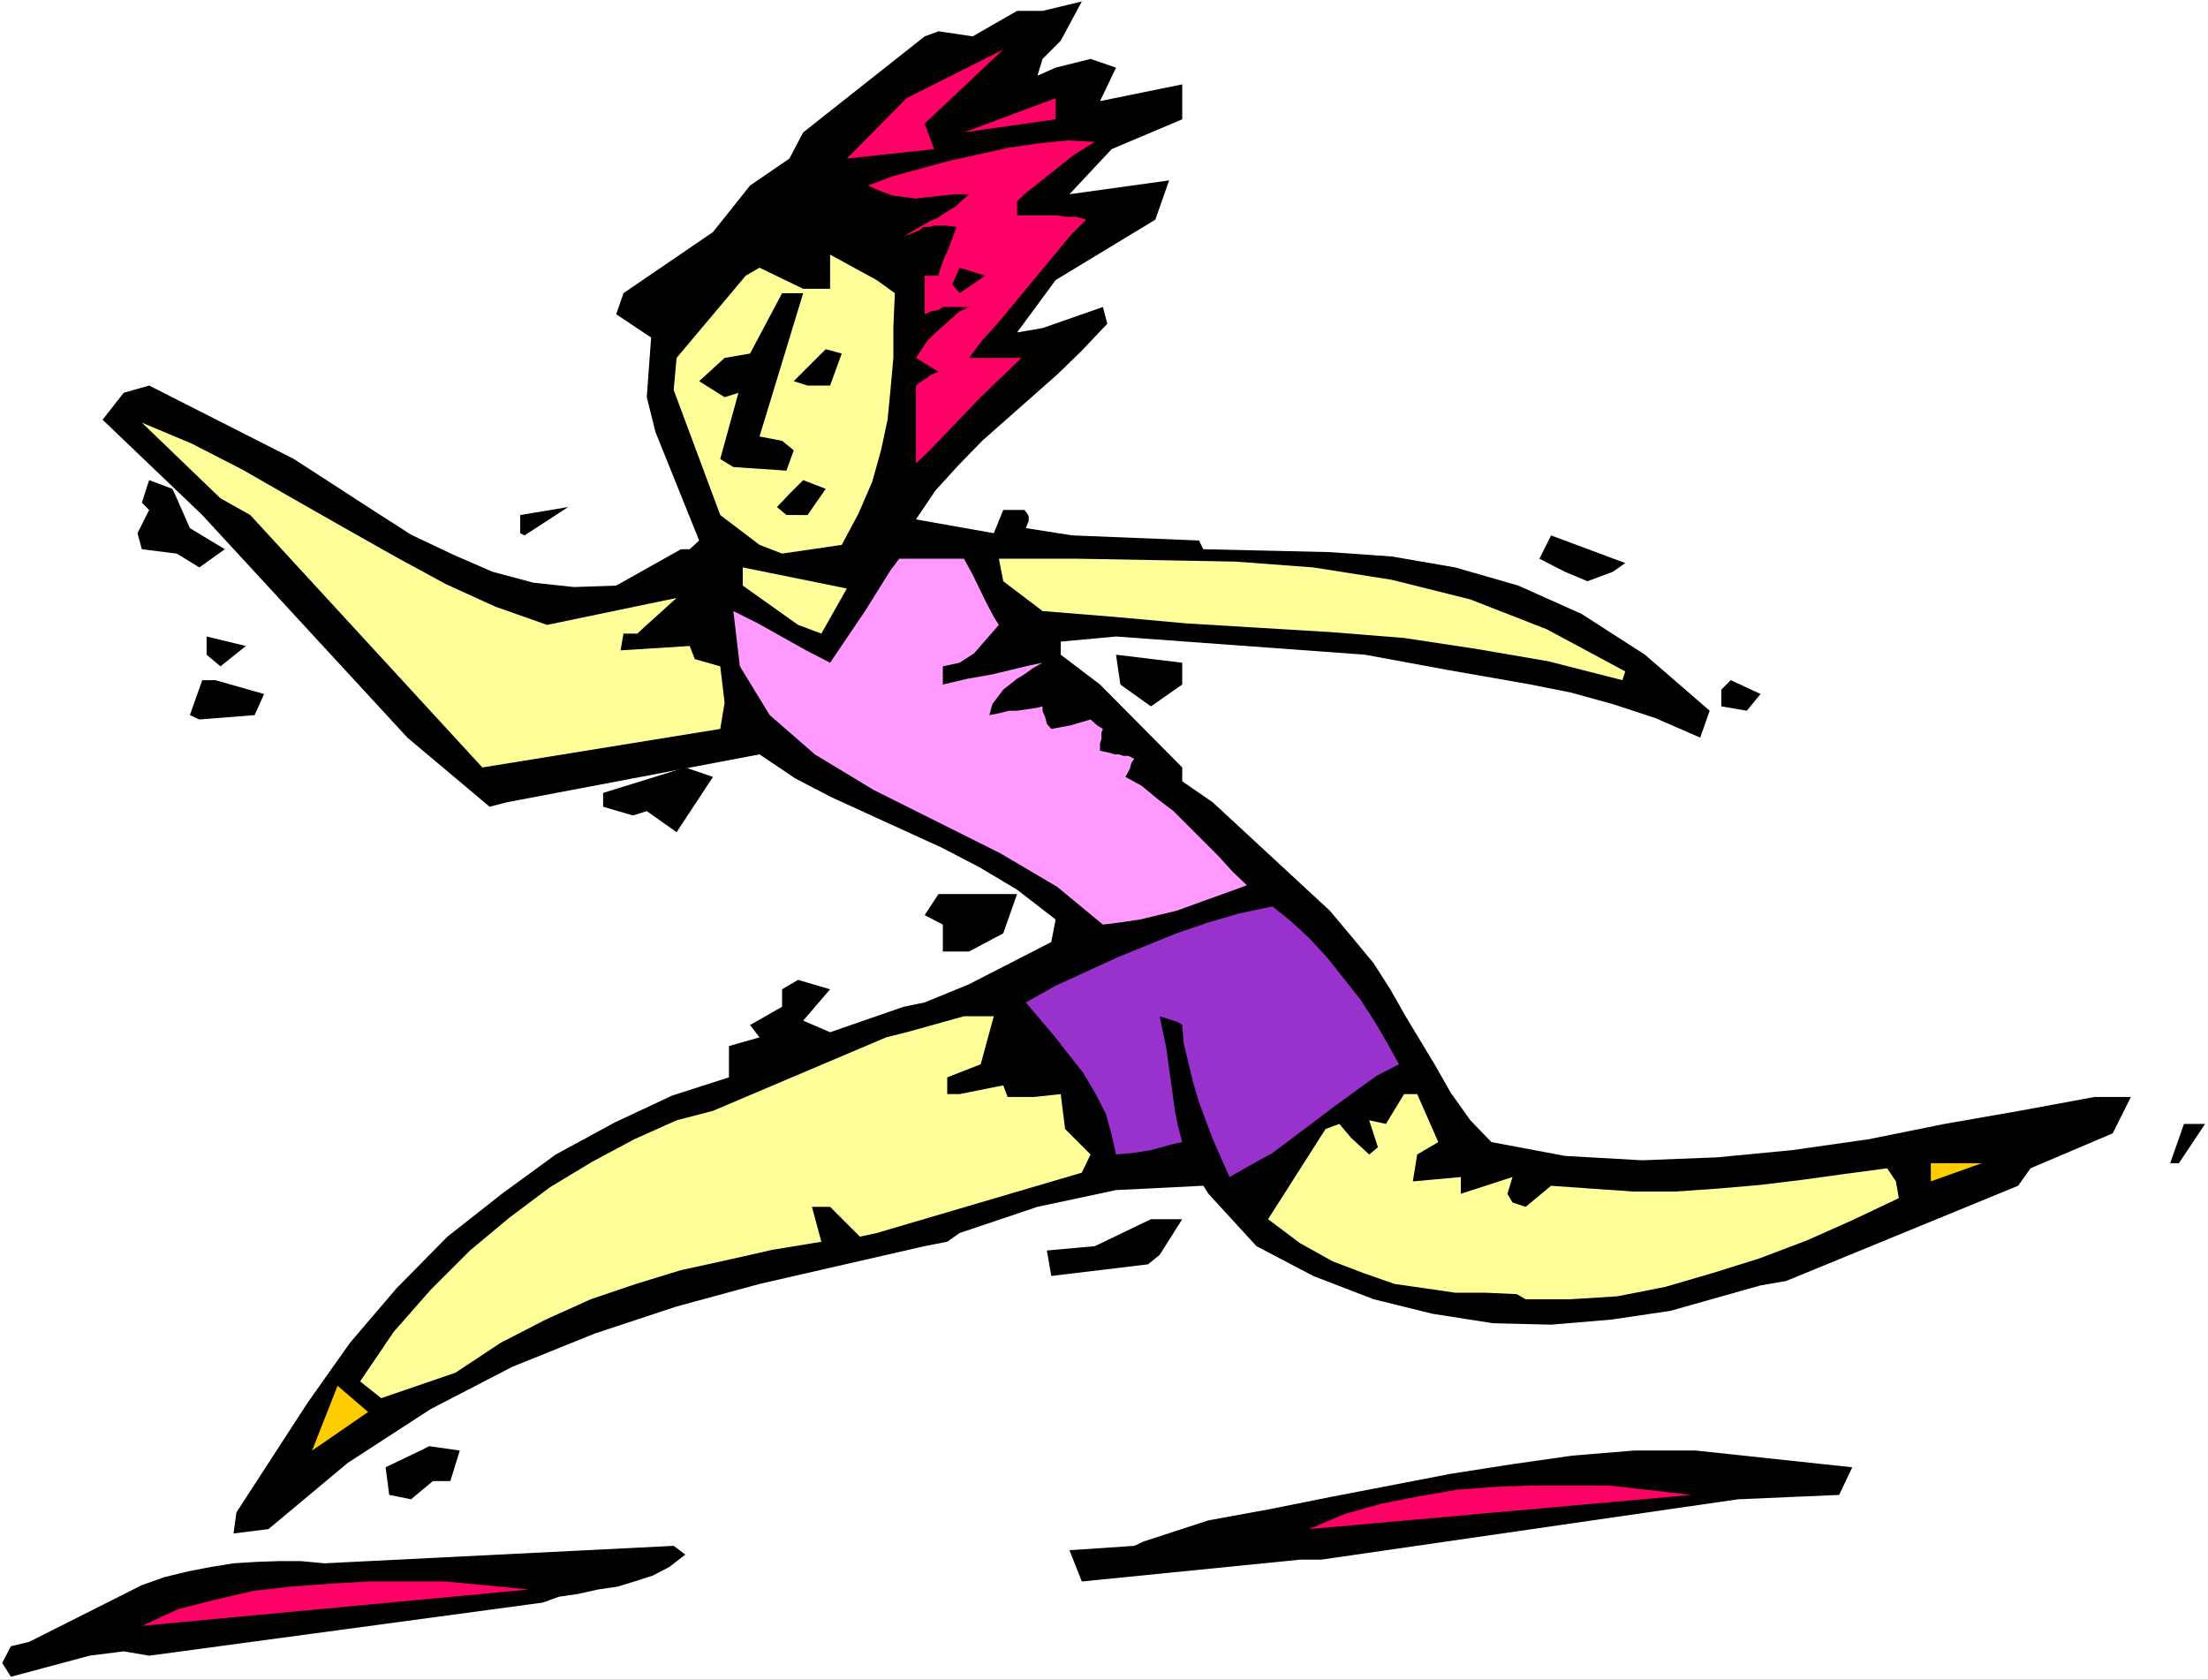 <?xml version="1.0" encoding="UTF-8" standalone="no"?>
<svg
   version="1.0"
   width="129.766mm"
   height="98.708mm"
   id="svg35"
   sodipodi:docname="Jogging 18.wmf"
   xmlns:inkscape="http://www.inkscape.org/namespaces/inkscape"
   xmlns:sodipodi="http://sodipodi.sourceforge.net/DTD/sodipodi-0.dtd"
   xmlns="http://www.w3.org/2000/svg"
   xmlns:svg="http://www.w3.org/2000/svg">
  <rect width="100%" height="100%" fill="#333333" stroke="none"/>
  <sodipodi:namedview
     id="namedview35"
     pagecolor="#ffffff"
     bordercolor="#000000"
     borderopacity="0.25"
     inkscape:showpageshadow="2"
     inkscape:pageopacity="0.0"
     inkscape:pagecheckerboard="0"
     inkscape:deskcolor="#d1d1d1"
     inkscape:document-units="mm" />
  <defs
     id="defs1">
    <pattern
       id="WMFhbasepattern"
       patternUnits="userSpaceOnUse"
       width="6"
       height="6"
       x="0"
       y="0" />
  </defs>
  <path
     style="fill:#ffffff;fill-opacity:1;fill-rule:evenodd;stroke:none"
     d="M 0,373.069 H 490.455 V 0 H 0 Z"
     id="path1" />
  <path
     style="fill:#000000;fill-opacity:1;fill-rule:evenodd;stroke:none"
     d="m 2.424,372.423 -1.939,-3.07 1.939,-3.716 4.04,-0.969 25.048,-12.603 5.01,-1.777 5.333,-1.293 5.01,-0.969 5.01,-0.808 5.171,-0.323 4.848,-0.162 h 5.01 l 5.171,0.485 77.568,-3.878 2.586,1.939 -3.555,2.747 -3.717,1.939 -4.04,1.293 -3.717,1.131 -4.363,0.646 -4.363,0.969 -4.363,0.646 -3.555,1.293 -87.425,11.795 -5.656,-0.969 -7.595,0.969 z"
     id="path2" />
  <path
     style="fill:#ff0066;fill-opacity:1;fill-rule:evenodd;stroke:none"
     d="m 31.512,361.113 8.08,-3.716 8.242,-2.1 8.403,-1.939 8.403,-0.969 8.726,-0.646 8.403,-0.485 h 8.726 8.565 l 18.422,1.777 z"
     id="path3" />
  <path
     style="fill:#000000;fill-opacity:1;fill-rule:evenodd;stroke:none"
     d="m 240.299,351.257 -2.747,-6.948 14.382,-0.969 2.101,-0.969 14.382,-4.686 13.251,-2.424 13.736,-2.747 13.413,-2.585 13.413,-2.585 13.413,-2.1 13.574,-1.939 13.736,-1.131 h 13.736 l 34.744,3.716 -2.909,6.14 -22.462,0.969 -92.597,13.41 h -4.686 z"
     id="path4" />
  <path
     style="fill:#000000;fill-opacity:1;fill-rule:evenodd;stroke:none"
     d="m 51.874,340.593 0.646,-4.686 15.837,-24.397 9.373,-13.249 10.342,-12.118 11.312,-11.472 12.12,-9.533 11.958,-8.725 13.09,-7.109 12.766,-5.978 12.605,-4.039 v -6.948 l 6.787,-1.939 -2.101,-2.747 7.11,-4.039 v -3.878 l 3.555,-2.1 7.11,2.1 -5.979,6.948 5.979,2.585 16.322,-5.655 4.686,-0.969 9.858,-4.039 18.261,-9.371 0.97,-5.009 -8.565,-6.624 -8.403,-5.009 -8.403,-4.362 -24.402,-11.148 -8.08,-4.201 -7.918,-5.332 -56.237,10.664 -3.717,0.969 -18.261,-15.349 -45.571,-49.441 -22.139,-21.166 4.686,-5.978 5.656,-1.616 32.158,16.319 17.453,11.31 8.565,5.493 9.534,4.524 8.565,3.716 9.05,2.424 9.05,0.969 9.373,-0.323 14.382,-8.079 h 1.939 l 2.101,-1.939 -9.696,-24.074 -1.939,-7.755 0.97,-13.249 -7.757,-5.17 1.616,-4.686 19.877,-13.572 8.242,-10.341 8.726,-5.978 3.07,-5.817 26.987,-21.327 3.07,-1.131 7.595,1.131 9.858,-5.655 h 5.656 l 8.726,-2.1 -4.686,8.725 -4.04,4.039 -1.131,3.716 4.04,-1.777 7.757,-1.939 5.656,1.939 -3.555,7.432 18.261,-3.716 v 7.755 l -15.675,6.624 -9.373,10.017 22.139,-3.07 -3.07,8.725 -22.139,13.41 -8.565,11.633 5.656,-0.969 13.413,-4.686 0.97,3.716 -5.656,5.978 -5.494,5.332 -16.645,14.703 -5.333,5.493 -5.01,5.493 -4.363,6.463 17.291,3.07 2.101,-5.17 h 0.646 2.747 1.293 l 0.646,0.808 0.323,0.646 v 0.969 l -0.646,1.616 10.342,1.616 28.118,1.131 0.97,1.939 14.059,0.323 14.059,0.323 13.736,0.969 14.059,2.424 14.059,4.039 14.059,6.301 14.059,9.048 14.382,12.441 -2.101,5.978 -10.019,-4.362 -9.373,-3.07 -9.373,-2.585 -8.888,-1.777 -18.422,-3.231 -18.422,-3.393 -55.267,-4.039 -12.282,1.131 v 2.908 l 8.726,6.624 18.261,18.419 v 3.07 l 6.787,4.686 26.018,24.074 5.01,5.978 4.686,5.655 3.717,5.817 3.394,5.978 6.626,10.987 3.394,5.978 4.363,6.14 4.686,4.847 16.322,3.07 17.13,0.969 16.645,-0.646 16.806,-1.616 16.968,-2.424 16.806,-3.393 16.645,-2.908 16.645,-3.07 h 8.08 l -4.04,8.079 -18.261,7.755 -2.747,3.878 -42.501,17.45 -9.05,3.716 -5.656,0.969 -20.038,5.655 -13.09,1.939 -13.413,1.131 -12.928,-0.323 -13.413,-2.1 -13.09,-3.231 -13.413,-5.17 -12.605,-6.624 -10.666,-11.633 -1.131,-1.777 -19.392,0.969 -17.453,3.716 -17.291,5.817 -2.747,1.939 -5.01,0.969 -36.683,8.402 -18.422,5.009 -18.099,5.978 -18.422,7.432 -18.099,9.371 -18.422,11.956 -17.614,14.703 z"
     id="path5" />
  <path
     style="fill:#000000;fill-opacity:1;fill-rule:evenodd;stroke:none"
     d="m 86.456,332.03 -0.808,-6.14 7.757,-3.716 1.939,-0.969 6.787,0.969 -2.101,6.786 h -3.878 l -4.848,4.039 z"
     id="path6" />
  <path
     style="fill:#ffcc00;fill-opacity:1;fill-rule:evenodd;stroke:none"
     d="m 69.326,322.174 5.656,-14.38 6.787,5.817 z"
     id="path7" />
  <path
     style="fill:#ffff99;fill-opacity:1;fill-rule:evenodd;stroke:none"
     d="m 84.678,310.541 -4.686,-3.716 7.434,-10.987 8.242,-9.371 8.726,-8.725 8.726,-7.271 9.05,-6.786 9.373,-5.655 9.373,-5.009 9.373,-4.201 8.08,-2.1 38.461,-16.319 4.525,-1.131 12.766,-3.555 h 6.626 l -0.97,3.555 -1.939,7.109 -7.434,2.908 v 3.716 h 2.747 l 9.696,-1.939 0.97,2.585 h 5.818 l 5.979,-0.646 0.97,7.755 5.656,5.655 -1.939,4.039 -45.571,13.41 -3.717,0.808 -6.626,-6.624 h -4.04 l 2.101,7.755 -10.827,1.777 -10.019,2.262 -10.342,2.262 -10.019,3.07 -10.019,3.393 -10.019,4.524 -10.019,5.17 -10.019,6.624 z"
     id="path8" />
  <path
     style="fill:#ffff99;fill-opacity:1;fill-rule:evenodd;stroke:none"
     d="m 336.936,287.436 -7.11,-0.323 h -6.626 l -6.626,-0.969 -6.787,-0.969 -6.949,-2.424 -6.787,-2.585 -7.272,-4.039 -7.11,-5.332 12.766,-20.035 3.07,-1.131 2.586,3.07 4.04,3.716 1.939,-1.616 -1.939,-5.978 3.717,0.808 4.04,-6.624 h 2.909 l 4.686,10.664 -4.686,2.747 -0.97,5.978 10.666,-0.969 v 3.716 l 11.474,-3.716 -1.131,3.716 1.131,1.939 2.909,0.969 5.656,-4.686 9.05,0.646 9.373,0.646 h 9.05 l 9.373,-0.646 9.373,-0.808 9.373,-1.131 9.373,-1.293 9.696,-1.293 1.939,2.908 0.646,3.716 -9.858,4.686 -10.504,4.686 -10.666,4.039 -10.342,3.231 -10.504,3.07 -10.666,2.1 -10.342,0.646 h -10.019 z"
     id="path9" />
  <path
     style="fill:#000000;fill-opacity:1;fill-rule:evenodd;stroke:none"
     d="m 233.512,283.397 -0.97,-5.655 10.666,-0.969 12.443,-5.978 h 6.949 l -5.01,7.917 -2.586,2.1 z"
     id="path10" />
  <path
     style="fill:#ffcc00;fill-opacity:1;fill-rule:evenodd;stroke:none"
     d="m 428.886,262.393 v -4.039 h 11.312 z"
     id="path11" />
  <path
     style="fill:#9932cc;fill-opacity:1;fill-rule:evenodd;stroke:none"
     d="m 273.104,261.423 -3.717,-8.402 -3.07,-8.24 -1.293,-4.362 -2.101,-8.725 -0.323,-4.039 -0.97,-0.646 -4.04,-1.293 1.454,6.948 0.97,6.948 0.97,7.109 0.646,3.231 0.97,3.716 -1.616,0.323 -5.333,1.454 -4.04,0.646 -3.717,0.323 -0.97,-4.362 -1.293,-4.686 -2.424,-4.686 -2.586,-4.362 -6.464,-8.24 -6.302,-7.432 6.626,-3.716 13.736,-6.301 13.09,-5.332 7.11,-2.424 6.626,-1.939 7.595,-1.616 4.04,3.231 4.04,3.716 4.04,4.362 3.717,4.686 3.717,4.686 3.232,5.009 2.747,4.686 2.586,4.686 -5.01,2.585 -9.373,6.786 -4.686,3.555 -9.05,6.786 -4.686,2.585 z"
     id="path12" />
  <path
     style="fill:#000000;fill-opacity:1;fill-rule:evenodd;stroke:none"
     d="m 483.991,258.353 h -1.939 l 3.07,-8.725 h 4.686 z"
     id="path13" />
  <path
     style="fill:#000000;fill-opacity:1;fill-rule:evenodd;stroke:none"
     d="m 209.433,211.336 v -5.978 l -4.04,-2.1 3.07,-4.686 h 17.453 l -3.07,8.725 -7.595,4.039 z"
     id="path14" />
  <path
     style="fill:#ff99ff;fill-opacity:1;fill-rule:evenodd;stroke:none"
     d="m 244.985,205.358 -10.181,-8.402 -12.605,-7.432 -28.118,-14.057 -13.09,-7.917 -10.019,-8.725 -6.626,-10.825 -1.454,-12.279 5.494,2.747 10.666,5.978 5.333,2.747 7.757,-11.472 5.656,-9.048 1.939,-2.585 h 14.382 l 1.939,3.555 2.747,5.655 1.939,3.716 1.131,1.777 -5.494,6.301 -3.232,2.1 -3.717,0.808 v 4.039 l 5.494,-1.293 5.494,-0.969 8.08,-1.939 3.07,-0.646 -2.262,1.293 -1.778,1.293 -1.616,0.969 -3.07,2.424 -2.424,3.231 -0.646,2.424 1.778,-0.323 1.293,-0.323 1.293,-0.323 h 1.778 l 4.363,-0.646 1.293,-0.323 v 0.969 l 0.646,1.616 0.323,1.293 0.97,1.131 4.363,-0.808 4.363,-1.293 1.454,1.293 1.293,0.808 -0.323,0.808 v 1.454 l -0.323,0.969 v 1.616 l 2.262,0.485 0.97,0.323 h 0.97 l 0.97,0.323 h 1.131 l 1.293,0.646 -0.646,0.969 -0.323,1.293 -0.97,1.777 3.555,1.939 3.717,3.07 3.394,2.585 10.019,10.017 3.07,3.393 3.232,3.07 -15.675,5.655 -8.08,1.939 -4.363,0.646 z"
     id="path15" />
  <path
     style="fill:#000000;fill-opacity:1;fill-rule:evenodd;stroke:none"
     d="m 150.288,184.838 -6.626,-4.686 -3.07,0.969 -6.626,-1.939 v -3.07 l 18.261,-5.655 6.141,2.1 z"
     id="path16" />
  <path
     style="fill:#ffff99;fill-opacity:1;fill-rule:evenodd;stroke:none"
     d="m 107.141,170.458 -51.55,-56.065 -6.626,-3.716 -17.453,-16.803 11.15,4.686 11.312,5.817 10.989,6.301 11.635,6.624 11.15,6.301 11.312,6.14 10.989,5.009 11.474,4.039 28.765,-5.978 -6.626,5.978 -2.101,1.939 h -3.07 l -0.646,3.716 15.352,-0.969 1.131,2.908 5.656,1.616 0.97,8.079 -0.97,5.817 z"
     id="path17" />
  <path
     style="fill:#000000;fill-opacity:1;fill-rule:evenodd;stroke:none"
     d="m 44.278,159.795 -2.101,-0.969 2.747,-7.755 h 2.909 l 10.827,3.07 -2.101,4.686 z"
     id="path18" />
  <path
     style="fill:#000000;fill-opacity:1;fill-rule:evenodd;stroke:none"
     d="m 255.651,156.886 -6.787,-4.847 -0.97,-6.624 14.706,1.777 v 4.847 z"
     id="path19" />
  <path
     style="fill:#000000;fill-opacity:1;fill-rule:evenodd;stroke:none"
     d="m 382.345,156.886 v -3.716 l 2.101,-2.1 6.626,3.07 -3.07,3.716 z"
     id="path20" />
  <path
     style="fill:#ffff99;fill-opacity:1;fill-rule:evenodd;stroke:none"
     d="m 360.368,151.07 -16.483,-4.201 -15.998,-2.747 -15.998,-2.424 -16.16,-1.293 -15.998,-0.969 -16.16,-0.969 -15.998,-1.454 -15.998,-1.293 -8.726,-6.624 -0.97,-5.009 h 17.291 l 17.776,0.323 17.453,0.323 17.291,1.293 17.453,2.747 17.453,4.362 16.968,6.624 17.453,9.371 z"
     id="path21" />
  <path
     style="fill:#000000;fill-opacity:1;fill-rule:evenodd;stroke:none"
     d="m 48.965,148 -3.07,-2.585 v -4.039 l 8.726,2.1 z"
     id="path22" />
  <path
     style="fill:#ffff99;fill-opacity:1;fill-rule:evenodd;stroke:none"
     d="m 177.275,138.79 -12.282,-8.725 v -4.039 l 23.109,4.686 -5.656,10.017 z"
     id="path23" />
  <path
     style="fill:#000000;fill-opacity:1;fill-rule:evenodd;stroke:none"
     d="m 352.611,129.096 -5.01,-2.1 -5.656,-2.908 2.586,-5.17 16.483,6.14 -2.747,1.939 z"
     id="path24" />
  <path
     style="fill:#000000;fill-opacity:1;fill-rule:evenodd;stroke:none"
     d="m 44.278,126.026 -5.01,-3.07 -7.757,-0.969 -0.97,-3.555 2.586,-5.17 -1.616,-1.616 1.616,-5.009 5.171,1.939 0.97,2.1 2.909,6.624 7.757,4.686 z"
     id="path25" />
  <path
     style="fill:#ffff99;fill-opacity:1;fill-rule:evenodd;stroke:none"
     d="m 173.72,122.956 -5.01,-1.939 -8.726,-6.624 -10.342,-27.79 0.646,-7.109 15.352,-18.258 3.07,-1.777 9.696,4.686 h 5.979 v -7.594 l 10.342,5.655 4.04,2.908 -0.323,7.432 v 6.948 l -0.646,7.109 -0.646,6.624 -1.454,6.786 -1.939,6.948 -3.07,7.109 -3.717,6.948 z"
     id="path26" />
  <path
     style="fill:#000000;fill-opacity:1;fill-rule:evenodd;stroke:none"
     d="m 116.513,118.917 -0.97,-0.485 v -4.039 l 10.666,-1.777 z"
     id="path27" />
  <path
     style="fill:#000000;fill-opacity:1;fill-rule:evenodd;stroke:none"
     d="m 174.689,114.393 -2.101,-1.777 2.747,-2.908 3.07,-3.07 5.01,1.939 -4.04,5.817 z"
     id="path28" />
  <path
     style="fill:#000000;fill-opacity:1;fill-rule:evenodd;stroke:none"
     d="m 162.893,103.729 -2.909,-1.777 4.04,-14.703 -3.07,0.969 -5.656,-3.555 5.656,-5.17 5.656,-0.969 7.11,-13.41 h 4.686 l -9.696,31.83 5.01,0.969 2.586,2.1 -1.616,4.524 z"
     id="path29" />
  <path
     style="fill:#ff0066;fill-opacity:1;fill-rule:evenodd;stroke:none"
     d="M 203.454,102.921 V 85.633 l 1.293,-0.969 1.293,-0.808 0.808,-0.646 1.616,-0.646 -5.01,-3.07 2.586,-3.878 1.454,-1.454 5.656,-5.009 2.101,-0.969 h -3.394 -0.97 -1.454 l -0.97,0.646 -1.616,0.323 -1.454,0.646 v -8.563 h 3.07 l 0.323,-1.293 0.97,-2.747 0.646,-1.293 2.101,-5.493 -2.424,-0.323 h -2.586 l -0.97,0.323 h -1.454 l -0.97,0.808 -1.616,0.646 -1.778,0.646 5.818,-3.393 1.616,-0.646 1.939,-1.293 2.101,-1.293 3.07,-2.747 h -3.07 l -6.141,0.646 -2.586,0.323 -2.424,-0.323 -2.586,-0.323 -2.747,-0.969 -2.909,-1.293 5.656,-2.1 12.443,-3.393 13.251,-2.908 6.626,-0.969 6.464,-0.646 5.979,0.323 -4.686,2.908 -10.989,8.725 -1.616,1.616 v 3.07 h 8.888 l 2.101,0.323 h 2.262 l 2.101,0.646 -3.394,3.393 -16.322,19.712 -3.394,3.716 -2.909,3.878 h 11.635 l -9.05,8.725 -11.312,11.795 z"
     id="path30" />
  <path
     style="fill:#000000;fill-opacity:1;fill-rule:evenodd;stroke:none"
     d="m 179.376,85.633 -3.07,-0.969 7.11,-7.109 3.555,0.969 -2.586,7.109 z"
     id="path31" />
  <path
     style="fill:#000000;fill-opacity:1;fill-rule:evenodd;stroke:none"
     d="m 213.15,65.113 -1.616,-1.939 1.616,-3.716 5.656,1.777 z"
     id="path32" />
  <path
     style="fill:#ff0066;fill-opacity:1;fill-rule:evenodd;stroke:none"
     d="m 188.102,35.223 13.251,-13.41 21.493,-10.825 -17.453,16.48 2.101,5.655 z"
     id="path33" />
  <path
     style="fill:#ff0066;fill-opacity:1;fill-rule:evenodd;stroke:none"
     d="m 214.12,29.406 20.362,-7.594 v 4.686 z"
     id="path34" />
  <path
     style="fill:#ff0066;fill-opacity:1;fill-rule:evenodd;stroke:none"
     d="m 290.718,339.624 8.08,-3.393 8.08,-2.262 8.242,-1.616 8.403,-1.454 8.403,-0.646 8.08,-0.323 h 8.565 8.726 l 18.422,2.1 z"
     id="path35" />
</svg>
